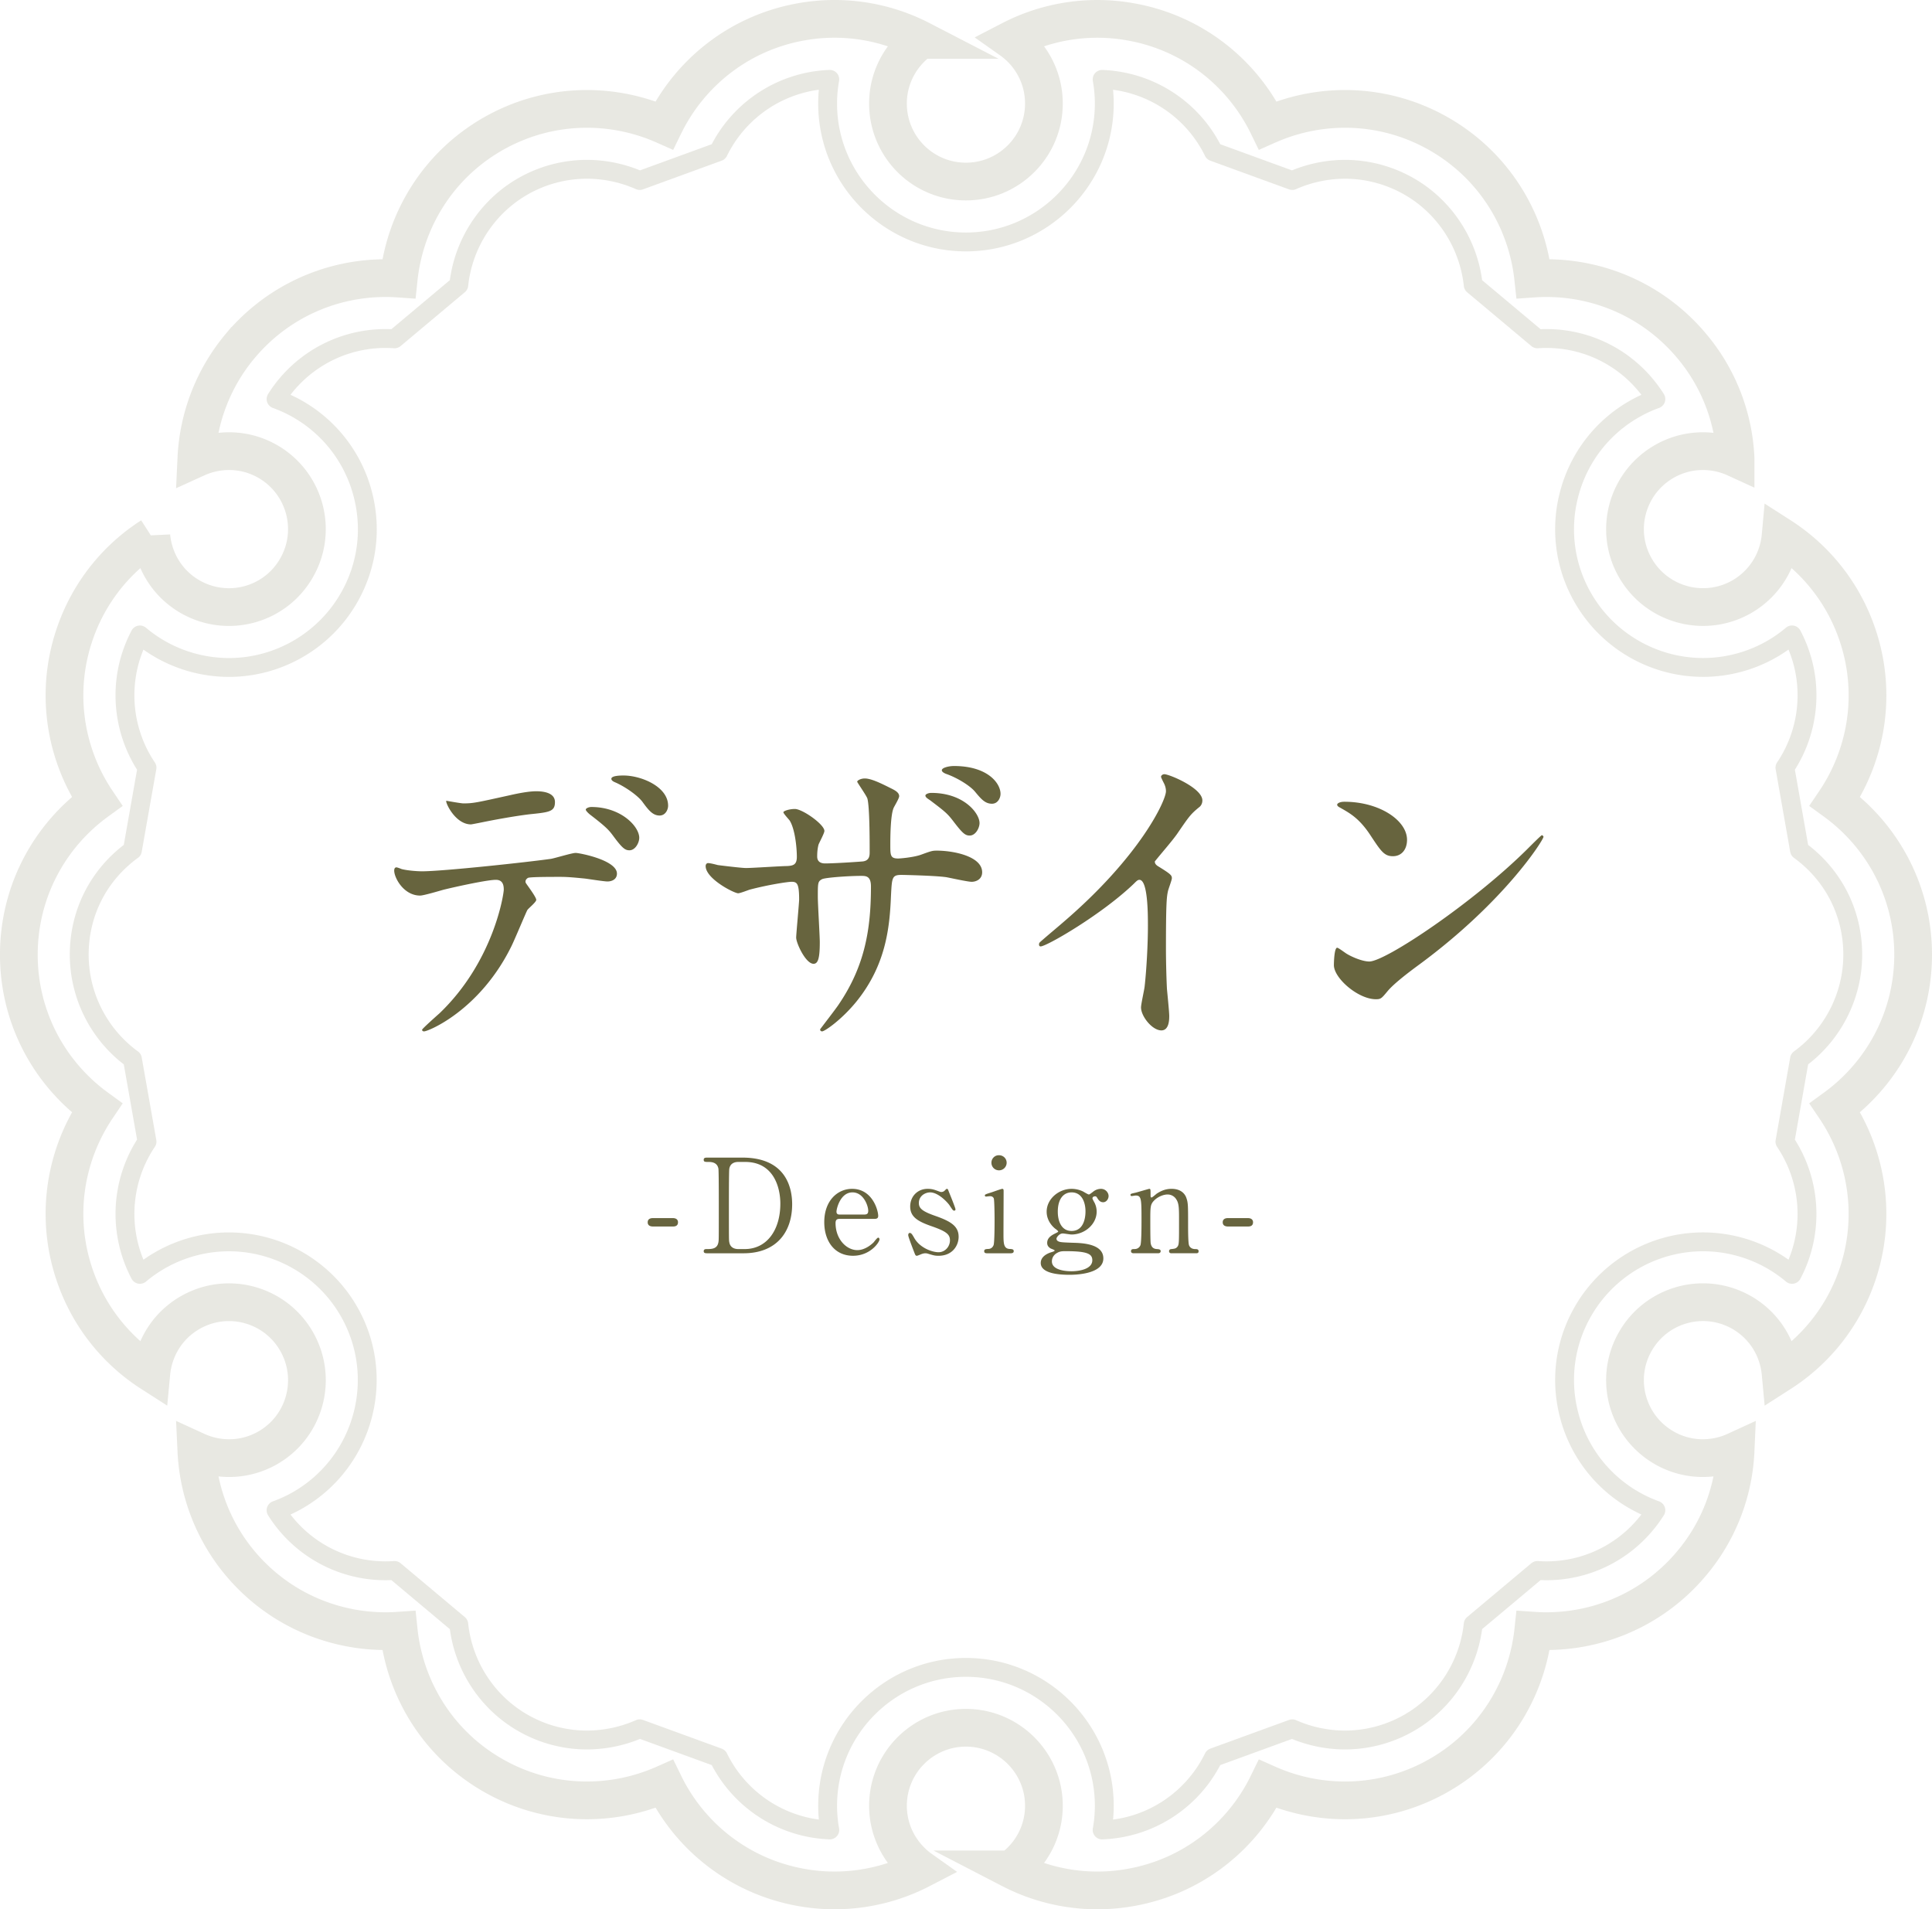 <svg id="b" xmlns="http://www.w3.org/2000/svg" width="294.521" height="291.029"><defs><style>.e{fill:#67643e}</style></defs><g style="opacity:.15" id="c"><path d="M291.645 145.52c0-9.617-4.691-18.12-11.908-23.366 4.99-7.401 6.49-17 3.203-26.021a28.727 28.727 0 0 0-11.504-14.398 11.885 11.885 0 0 1-5.883 9.206c-5.693 3.28-12.957 1.327-16.238-4.353-3.287-5.681-1.322-12.952 4.359-16.232 3.465-2.001 7.52-2.048 10.902-.501a28.553 28.553 0 0 0-6.711-17.149c-6.176-7.36-15.231-10.861-24.133-10.242-.947-8.872-5.962-17.197-14.279-21.996-8.325-4.799-18.031-4.99-26.188-1.37-3.907-8.009-11.469-14.112-20.938-15.773a28.677 28.677 0 0 0-18.221 2.757c3.049 2.155 5.031 5.693 5.031 9.7 0 6.567-5.316 11.891-11.891 11.891s-11.879-5.324-11.879-11.891c0-4.007 1.994-7.545 5.031-9.7a28.689 28.689 0 0 0-18.209-2.763c-9.475 1.667-17.029 7.771-20.936 15.779-8.164-3.62-17.875-3.43-26.201 1.37-8.312 4.799-13.326 13.124-14.267 21.996-8.901-.62-17.959 2.882-24.146 10.242a28.746 28.746 0 0 0-6.705 17.149c3.389-1.542 7.438-1.5 10.909.501 5.681 3.287 7.634 10.551 4.347 16.232-3.275 5.698-10.533 7.633-16.232 4.353-3.471-2.007-5.531-5.496-5.883-9.206a28.654 28.654 0 0 0-11.498 14.398c-3.281 9.021-1.787 18.62 3.197 26.021C7.557 127.4 2.872 135.903 2.872 145.52s4.685 18.108 11.902 23.354c-4.984 7.401-6.479 17-3.197 26.027a28.669 28.669 0 0 0 11.498 14.392c.352-3.71 2.412-7.199 5.889-9.2 5.693-3.287 12.951-1.333 16.227 4.347 3.287 5.687 1.334 12.952-4.34 16.233-3.479 2-7.527 2.048-10.916.494a28.781 28.781 0 0 0 6.705 17.161c6.187 7.354 15.244 10.855 24.146 10.236.94 8.872 5.954 17.196 14.278 21.996 8.314 4.799 18.025 4.99 26.189 1.37 3.906 8.009 11.469 14.106 20.936 15.779a28.677 28.677 0 0 0 18.209-2.763c-3.037-2.155-5.031-5.693-5.031-9.7 0-6.561 5.329-11.885 11.879-11.885s11.891 5.324 11.891 11.885c0 4.014-1.982 7.545-5.031 9.7a28.673 28.673 0 0 0 18.221 2.763c9.469-1.661 17.03-7.77 20.938-15.779 8.156 3.621 17.862 3.43 26.182-1.37 8.312-4.799 13.338-13.124 14.285-21.996 8.889.619 17.957-2.882 24.127-10.236a28.569 28.569 0 0 0 6.717-17.161c-3.383 1.554-7.438 1.506-10.902-.494-5.682-3.281-7.646-10.545-4.359-16.233 3.281-5.692 10.545-7.634 16.238-4.352 3.465 2.006 5.537 5.496 5.883 9.206a28.733 28.733 0 0 0 11.504-14.392c3.281-9.027 1.787-18.626-3.203-26.027 7.217-5.246 11.908-13.749 11.908-23.354Z" style="stroke-miterlimit:10;stroke-width:5.752px;fill:none;stroke:#67643e"/><path d="M168.014 278.937c.216-1.209.327-2.444.327-3.692 0-11.627-9.462-21.087-21.093-21.087s-21.081 9.46-21.081 21.087c0 1.248.111 2.482.328 3.691a19.742 19.742 0 0 1-16.969-11.041l-12.001-4.378a20.019 20.019 0 0 1-8.056 1.71c-3.425 0-6.814-.912-9.803-2.637-5.43-3.13-9.064-8.735-9.728-14.996l-9.79-8.21a19.68 19.68 0 0 1-18.065-9.177 21.04 21.04 0 0 0 3.356-1.557c10.081-5.83 13.536-18.751 7.719-28.814-3.747-6.499-10.745-10.541-18.259-10.541a21.103 21.103 0 0 0-13.569 4.956 19.944 19.944 0 0 1-1.104-2.495 19.771 19.771 0 0 1 2.183-17.741l-2.222-12.583a19.732 19.732 0 0 1-8.111-15.911c0-6.372 2.956-12.175 8.111-15.922l2.222-12.583c-3.51-5.212-4.326-11.842-2.183-17.735.314-.864.684-1.698 1.104-2.496.936.79 1.946 1.502 3.022 2.125a21.173 21.173 0 0 0 10.552 2.832c7.521 0 14.52-4.049 18.266-10.565 2.809-4.855 3.559-10.539 2.1-15.983a20.968 20.968 0 0 0-9.816-12.8 21.17 21.17 0 0 0-3.369-1.566 19.917 19.917 0 0 1 1.606-2.204 19.664 19.664 0 0 1 16.457-6.976l9.79-8.21c.663-6.261 4.296-11.867 9.717-14.997a19.682 19.682 0 0 1 9.812-2.636c2.748 0 5.534.591 8.057 1.71l12.001-4.378a19.717 19.717 0 0 1 16.969-11.041 20.892 20.892 0 0 0-.328 3.691c0 11.631 9.457 21.093 21.081 21.093s21.093-9.462 21.093-21.093c0-1.247-.111-2.481-.327-3.688.902.034 1.808.132 2.701.291a19.715 19.715 0 0 1 14.28 10.749l12.004 4.376a19.978 19.978 0 0 1 8.045-1.708c3.425 0 6.818.913 9.813 2.639 5.419 3.127 9.056 8.735 9.725 15l9.789 8.203a19.627 19.627 0 0 1 16.445 6.976c.592.704 1.13 1.44 1.611 2.203a21.06 21.06 0 0 0-3.355 1.562 20.964 20.964 0 0 0-9.827 12.793 20.911 20.911 0 0 0 2.104 16.016c3.754 6.499 10.757 10.539 18.272 10.538a21.11 21.11 0 0 0 10.524-2.821 20.988 20.988 0 0 0 3.037-2.137c.423.8.793 1.634 1.107 2.499 2.147 5.894 1.33 12.521-2.185 17.733l2.219 12.588c5.158 3.75 8.117 9.553 8.117 15.922 0 6.268-3.034 12.216-8.117 15.911l-2.219 12.588a19.759 19.759 0 0 1 2.185 17.739 19.886 19.886 0 0 1-1.104 2.492 21.077 21.077 0 0 0-3.022-2.126 21.15 21.15 0 0 0-10.551-2.834 21.143 21.143 0 0 0-18.271 10.554c-2.816 4.872-3.562 10.56-2.097 16.006a20.968 20.968 0 0 0 9.827 12.792 21.009 21.009 0 0 0 3.355 1.561 19.82 19.82 0 0 1-1.609 2.199 19.625 19.625 0 0 1-16.446 6.981l-9.79 8.203c-.668 6.26-4.308 11.869-9.736 15.003a19.652 19.652 0 0 1-9.802 2.637c-2.745 0-5.527-.591-8.045-1.708l-12.004 4.376c-2.756 5.649-8.086 9.667-14.257 10.75-.908.161-1.82.259-2.725.293Z" style="fill:none;stroke:#67643e;stroke-linecap:round;stroke-linejoin:round;stroke-width:2.876px"/></g><g id="d"><path class="e" d="M81.749 137.161c0 .35-1.201 1.3-1.351 1.55-.149.2-2.05 4.8-2.5 5.65-4.8 9.65-12.601 12.851-13.251 12.851-.2 0-.3-.1-.3-.25s2.25-2.15 2.649-2.5c8.251-7.9 9.801-18.151 9.801-18.851 0-.6-.1-1.5-1.199-1.5-1.301 0-5.9 1-7.951 1.5-.55.15-3.05.9-3.6.9-2.5 0-3.951-2.7-3.951-3.8 0-.3.101-.5.351-.5.101 0 .649.2.75.25.7.2 2.2.35 3.15.35 3.2 0 16.151-1.4 19.651-1.9.6-.1 3.199-.9 3.75-.9.6 0 6.301 1.1 6.301 3.15 0 .9-.801 1.2-1.451 1.2-.549 0-3-.399-3.5-.45-1.05-.1-2.449-.25-3.55-.25-1.7 0-4.7 0-5.05.15-.351.2-.451.5-.351.75.05.15 1.601 2.15 1.601 2.601ZM70.647 122.46c1.551 0 2.101-.15 7.101-1.25 1.3-.3 2.9-.6 4.001-.6 1.049 0 2.85.2 2.85 1.65s-.85 1.55-3.801 1.851c-2.55.3-5.9.95-6.65 1.1-.25.05-2.199.45-2.35.45-2.45 0-4-3.5-3.75-3.601 0 0 2.199.4 2.6.4Zm26.802 5.25c0 .75-.6 1.9-1.5 1.9-.7 0-1.149-.4-2.55-2.3-.6-.8-1.051-1.3-3.4-3.101-.2-.15-.7-.6-.7-.8s.45-.4.851-.4c4.5 0 7.3 2.95 7.3 4.7Zm4.4-4.9c0 .6-.399 1.5-1.3 1.5-1.051 0-1.7-.85-2.551-2-.649-.95-2.6-2.35-4.199-3.05-.5-.2-.601-.4-.601-.55 0-.5 1.5-.5 1.851-.5 2.699 0 6.8 1.7 6.8 4.6ZM109.422 131.861c.75.1 3.65.45 4.3.45 1 0 5.351-.3 6.251-.3.95-.05 1.5-.2 1.5-1.4 0-1.5-.3-4.3-1.101-5.55-.149-.2-.949-1.05-.949-1.25s.9-.5 1.75-.5c1.15 0 4.5 2.35 4.5 3.35 0 .35-.8 1.8-.9 2.1-.1.4-.199.95-.199 1.8 0 .75.5 1.05 1.199 1.05 1.301 0 4.451-.2 5.701-.3 1.1-.1 1.1-.95 1.1-1.45 0-1.7 0-6.9-.35-8.15-.15-.45-1.551-2.45-1.551-2.55 0-.2.551-.5 1.15-.5 1 0 2.5.75 4 1.5.5.25 1.25.6 1.25 1.2 0 .35-.75 1.55-.85 1.8-.5 1.15-.5 4.8-.5 5.6 0 1.6 0 2.1 1.2 2.1.25 0 2.2-.15 3.399-.55 1.65-.6 1.801-.65 2.5-.65 2.501 0 6.901.851 6.901 3.3 0 1.05-.9 1.45-1.601 1.45-.6 0-3.3-.6-3.85-.7-1.701-.25-6.701-.351-6.801-.351-1.5 0-1.5.351-1.65 3.25-.199 4.75-.75 10.5-5.3 16.101-2.251 2.75-4.8 4.5-5.2 4.5-.15 0-.301-.1-.301-.3 0-.05 2.5-3.25 2.9-3.9 3.95-5.851 4.851-11.451 4.851-17.901 0-1.6-.8-1.6-1.5-1.6-1.851 0-5.45.25-5.95.5-.65.35-.65.55-.65 2.7 0 1.1.3 5.95.3 6.9 0 2.4-.25 3.3-.95 3.3-1.199 0-2.65-3.15-2.65-4 0-.5.451-5.3.451-5.8 0-2.4-.301-2.7-1.15-2.7-.6 0-3.551.45-6.4 1.2-.301.1-1.45.55-1.75.55-.601 0-4.951-2.2-4.951-4.15 0-.3.201-.45.351-.45.399 0 1.3.25 1.5.3Zm39.902-6.4c0 .75-.601 1.9-1.5 1.9-.7 0-1.101-.35-2.55-2.25-.851-1.101-1.2-1.4-3.451-3.101-.35-.25-.75-.45-.75-.75 0-.2.451-.4.9-.4 4.951 0 7.351 3.1 7.351 4.6Zm3.2-4.45c0 .6-.4 1.5-1.3 1.5-1.05 0-1.65-.7-2.601-1.85-.8-.95-2.8-2.15-4.4-2.7-.5-.2-.649-.4-.649-.55 0-.4 1.1-.65 1.851-.65 5.1 0 7.1 2.6 7.1 4.25ZM176.493 132.011c1.95 1.2 2.15 1.4 2.15 1.85 0 .3-.55 1.7-.6 2-.2.9-.301 1.95-.301 8.85 0 1.351.051 4.051.15 6.001.05.6.35 3.5.35 4.15 0 .5 0 2.2-1.199 2.2-1.4 0-3.101-2.15-3.101-3.5 0-.5.5-2.7.55-3.2.301-2.7.5-6.55.5-9.2 0-1.8 0-7.051-1.3-7.051-.25 0-.45.2-.851.601-4.9 4.7-13.301 9.55-14.2 9.55-.15 0-.251-.1-.251-.3 0-.149.051-.25.15-.35 1.301-1.15 2.701-2.3 3.5-3 11.801-10.101 15.701-18.602 15.701-20.001 0-.5-.15-.95-.4-1.4-.049-.101-.35-.7-.35-.8 0-.2.25-.4.5-.4.75 0 5.801 2.1 5.801 4 0 .5-.25.85-.45 1-1.351 1.101-1.55 1.4-3.4 4.101-.85 1.2-2.45 3-3.399 4.2 0 .3.149.5.449.7ZM216.443 146.962c-1.3.95-3.851 2.85-4.9 4.1-.95 1.15-1.05 1.25-1.8 1.25-2.701 0-6.4-3.2-6.4-5.2 0-.35.05-2.65.5-2.65.199 0 1.3.851 1.5.95.65.4 2.3 1.15 3.4 1.15 2.449 0 15.701-8.851 24.001-17.051.8-.8 2.2-2.2 2.3-2.2.101 0 .25.149.25.25 0 .45-5.85 9.8-18.851 19.401Zm-4.101-16.451c-1.35 0-1.85-.8-3.5-3.301-1.7-2.55-3.15-3.3-4.551-4.1-.199-.1-.449-.25-.449-.45s.4-.45 1.1-.45c5.351 0 9.551 2.85 9.551 5.8 0 1.5-.85 2.5-2.15 2.5ZM99.536 186.954c-.359 0-.8-.12-.8-.64 0-.641.66-.641.8-.641h3.021c.799 0 .799.54.799.641 0 .64-.58.64-.799.64h-3.021ZM113.177 176.452c6.781 0 7.582 4.801 7.582 7.102 0 4.321-2.461 7.481-7.402 7.481h-5.5c-.301 0-.58 0-.58-.32s.3-.32.42-.32c.779 0 1.641 0 1.82-1.041.06-.32.06-.34.06-5.661 0-.94 0-5.221-.06-5.561-.18-.96-1.041-1.02-1.521-1.02-.5 0-.72 0-.72-.32 0-.34.279-.34.58-.34h5.32Zm-.619.66c-.721 0-1.261.32-1.381 1.04-.061.34-.061 4.641-.061 5.541 0 5.321 0 5.341.061 5.661.16.94.98 1.041 1.381 1.041h.959c3.401 0 5.441-2.92 5.441-6.921 0-2.521-1.04-6.361-5.361-6.361h-1.039ZM128.016 185.794c-.261 0-.641 0-.641.64 0 2.441 1.66 4.121 3.32 4.121.92 0 1.801-.541 2.421-1.121.12-.1.58-.78.761-.78.1 0 .199.101.199.261 0 .439-1.4 2.5-4.041 2.5-2.801 0-4.381-2.22-4.381-5.121 0-3.32 2.061-5.081 4.241-5.081 3.101 0 3.981 3.281 3.981 4.121 0 .36-.201.46-.601.46h-5.261Zm3.68-.66c.441 0 .66-.1.66-.58 0-.76-.72-2.801-2.4-2.801-1.859 0-2.439 2.501-2.439 2.941s.34.44.52.44h3.66ZM143.116 181.594c.16.06.24.1.381.1.26 0 .439-.12.58-.28.14-.14.199-.2.279-.2.121 0 .16.1.221.26.18.46 1.08 2.641 1.08 2.861 0 .1-.04.2-.18.2-.201 0-.24-.08-.721-.8-.24-.38-1.68-1.98-2.961-1.98-.74 0-1.721.521-1.721 1.621 0 .82.541 1.28 2.561 1.98 2.321.82 3.502 1.56 3.502 3.161 0 1.34-.941 2.9-3.061 2.9-.541 0-.761-.06-1.621-.32-.119-.04-.26-.06-.38-.06-.28 0-.479.08-.601.12-.38.16-.619.26-.72.26-.181 0-.24-.16-.341-.42-.18-.46-.959-2.46-.959-2.721 0-.12.039-.34.24-.34.239 0 .379.24.699.8.881 1.521 2.761 2.141 3.682 2.141.979 0 1.74-.84 1.74-1.82 0-.92-.58-1.38-2.9-2.181-2.102-.74-3.161-1.44-3.161-2.98 0-1.521 1.12-2.681 2.64-2.681.681 0 .961.1 1.721.38ZM150.495 191.035c-.18 0-.46 0-.46-.32 0-.3.24-.32.62-.34.26 0 .621-.12.801-.56.16-.34.16-3.261.16-3.981 0-.56-.021-2.881-.121-3.161-.1-.24-.319-.34-.56-.34-.101 0-.601.061-.62.061-.08 0-.18-.04-.18-.18s.1-.18 1-.46c.26-.08 1.5-.54 1.66-.54.2 0 .2.18.2.38 0 .9-.021 5.401-.021 6.421 0 1.46 0 2.3.92 2.36.4.02.641.04.641.34 0 .32-.34.32-.48.32h-3.561Zm.641-13.803c0-.641.52-1.16 1.16-1.141.641 0 1.16.5 1.16 1.141s-.52 1.16-1.16 1.16c-.66 0-1.16-.521-1.16-1.16ZM165.056 181.594c.14.06.78.48.94.48.1 0 .38-.22.64-.42.38-.32.841-.44 1.2-.44.7 0 1.16.58 1.16 1.101 0 .44-.34.94-.82.94-.52 0-.74-.38-.939-.7-.1-.18-.2-.2-.28-.2-.16 0-.421.06-.421.32 0 .1.281.58.341.7.181.38.3.82.3 1.32 0 1.9-1.801 3.481-3.841 3.481-.18 0-1.12-.16-1.34-.16-.48 0-.94.56-.94.8s.18.36.32.42c.26.1.38.14 2.221.2 1.3.04 4.601.12 4.601 2.381 0 2.5-4.601 2.5-5.181 2.5-1.521 0-4.361-.18-4.361-1.8 0-1.04 1.1-1.5 1.74-1.681.12-.04.38-.12.38-.22s-.521-.26-.62-.32c-.32-.2-.52-.44-.52-.84 0-.7.52-1.101 1.22-1.44.24-.12.46-.22.46-.3 0-.08-.3-.32-.42-.4-.32-.24-1.34-1.16-1.34-2.621 0-1.94 1.84-3.481 3.801-3.481.859 0 1.48.28 1.7.38Zm-1.741 12.182c1.262 0 3.201-.34 3.201-1.68 0-.96-.74-1.381-4.021-1.381-.58 0-.921 0-1.44.32-.1.06-.7.44-.7 1.24 0 1.44 2.44 1.5 2.96 1.5Zm.041-6.141c2.12 0 2.12-2.641 2.12-3.001 0-1.24-.479-2.881-2.12-2.881-1.201 0-2.101.96-2.101 2.941 0 1.5.58 2.941 2.101 2.941ZM178.577 191.035c-.361 0-.361-.28-.361-.32 0-.28.261-.32.361-.32.52-.06.72-.08.959-.42.201-.32.201-.66.201-3.881 0-1.9 0-2.64-.42-3.28a1.55 1.55 0 0 0-1.32-.74c-.641 0-1.48.34-2.041.9-.6.62-.6.92-.6 3.221 0 .52 0 2.96.06 3.32.12.641.46.86.979.88.201.02.541.02.541.32 0 .04 0 .32-.4.32h-3.721c-.4 0-.4-.28-.4-.3 0-.34.24-.34.541-.34.5 0 .799-.32.899-.6.16-.46.16-3.121.16-3.821 0-3.241-.021-3.741-.9-3.741-.08 0-.5.08-.58.08s-.2-.021-.2-.18.08-.18.801-.34c.32-.08 2-.58 2.061-.58.199 0 .199.08.199.88 0 .28 0 .44.141.44.14 0 .699-.52.82-.6.8-.52 1.5-.72 2.24-.72 1.439 0 2.041.78 2.24 1.34.28.78.28 1.121.28 4.221 0 .6 0 2.66.14 3.021.04.14.24.58.9.6.32 0 .561.02.561.34 0 .3-.24.3-.4.3h-3.74ZM187.195 186.954c-.36 0-.8-.12-.8-.64 0-.641.66-.641.8-.641h3.021c.801 0 .801.54.801.641 0 .64-.58.64-.801.64h-3.021Z"/></g></svg>